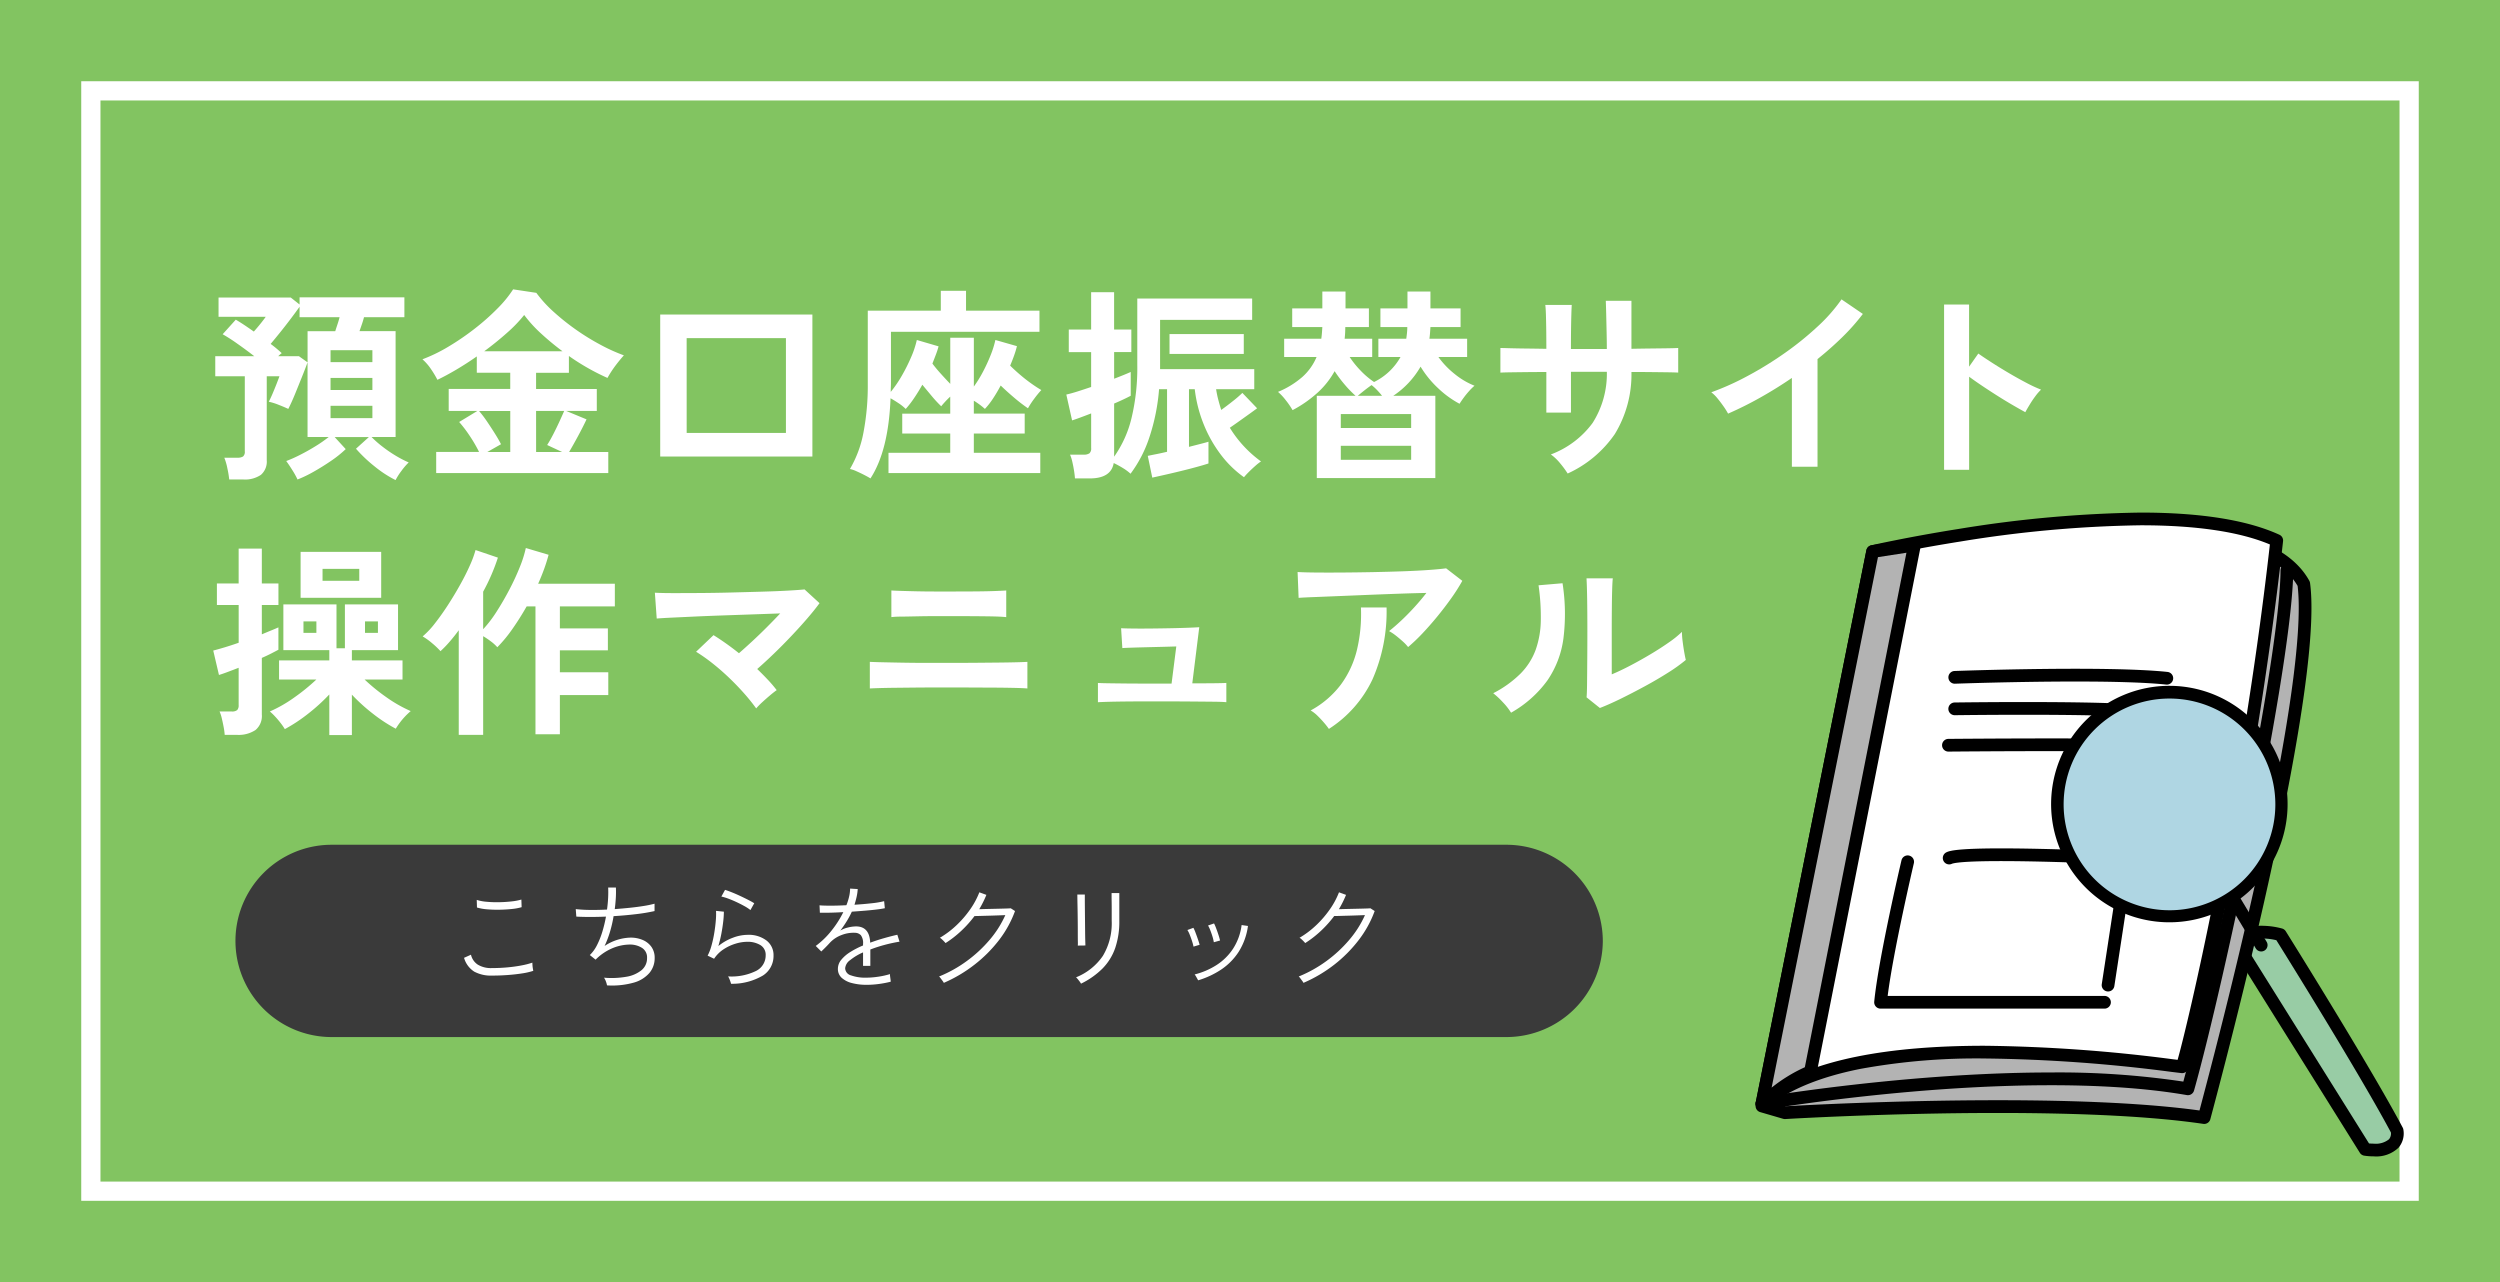 <svg xmlns="http://www.w3.org/2000/svg" xmlns:xlink="http://www.w3.org/1999/xlink" width="390" height="200" viewBox="0 0 390 200">
  <defs>
    <clipPath id="clip-path">
      <rect id="長方形_841" data-name="長方形 841" width="390" height="200" fill="none"/>
    </clipPath>
  </defs>
  <g id="グループ_533" data-name="グループ 533" transform="translate(-880 -6010)">
    <path id="パス_1549" data-name="パス 1549" d="M0,0H390V200H0Z" transform="translate(880 6010)" fill="#82c461"/>
    <path id="パス_1550" data-name="パス 1550" d="M-1.5-1.5H363.154V173.154H-1.5Zm361.654,3H1.5V170.154H360.154Z" transform="translate(894.173 6024.173)" fill="#fff"/>
    <path id="パス_1551" data-name="パス 1551" d="M29.344,2.592A17.8,17.8,0,0,1,26.1.48,22.25,22.25,0,0,1,23.168-2.3l2.016-1.824H19.84L21.568-2.24a17.645,17.645,0,0,1-2.32,1.856q-1.36.928-2.736,1.7A19.321,19.321,0,0,1,14.048,2.5a12.192,12.192,0,0,0-.784-1.424q-.528-.848-.976-1.456A20.784,20.784,0,0,0,14.48-1.36q1.232-.624,2.416-1.36a20.21,20.21,0,0,0,2.016-1.408h-3.3V-15.776q-.32.9-.864,2.256t-1.1,2.72q-.56,1.36-1.04,2.288Q12-8.8,11.1-9.152a9.35,9.35,0,0,0-1.536-.48q.288-.544.608-1.3t.608-1.488q.288-.736.448-1.184H9.248V-.512a2.738,2.738,0,0,1-.912,2.288,4.426,4.426,0,0,1-2.768.72H3.392A15.577,15.577,0,0,0,3.1.736,8.577,8.577,0,0,0,2.624-.9H4.672a1.559,1.559,0,0,0,.88-.192.934.934,0,0,0,.272-.8V-13.6H1.216v-3.136H7.3Q5.984-17.76,4.64-18.7A25.857,25.857,0,0,0,2.368-20.16l2.048-2.272q.608.352,1.328.832t1.488,1.024q.544-.608,1.056-1.248t.8-1.056H1.728v-3.008H12.992L14.368-24.8v-1.12H30.72v3.1h-6.3q-.128.512-.32,1.072t-.384,1.1h5.632V-4.128H25.6a15.35,15.35,0,0,0,1.7,1.5A20.714,20.714,0,0,0,29.36-1.216,17.807,17.807,0,0,0,31.392-.16a9.908,9.908,0,0,0-1.12,1.3A9.994,9.994,0,0,0,29.344,2.592ZM15.616-15.776V-20.64h4.32q.16-.512.352-1.088t.32-1.088h-6.24v-1.632q-.544.768-1.328,1.808t-1.632,2.1q-.848,1.056-1.552,1.888a19.222,19.222,0,0,1,1.728,1.44q-.128.1-.256.208t-.288.272h3.232Zm3.584,8.7h6.528v-1.92H19.2Zm0-4.384h6.528v-1.888H19.2Zm0-4.352h6.528v-1.856H19.2ZM35.68,1.5v-3.3h6.688a21.312,21.312,0,0,0-1.44-2.48,19.779,19.779,0,0,0-1.664-2.192l2.848-1.728h-4.48v-3.424h9.6v-2.528H42.016V-16.7q-1.6,1.12-3.2,2.064t-2.944,1.584a15.16,15.16,0,0,0-.976-1.632,7.906,7.906,0,0,0-1.36-1.568,24.852,24.852,0,0,0,4.1-2,40.081,40.081,0,0,0,4.08-2.8,35.663,35.663,0,0,0,3.536-3.136,18.241,18.241,0,0,0,2.432-2.976l3.616.544a19.769,19.769,0,0,0,2.752,3.008,36.5,36.5,0,0,0,3.5,2.784A36.709,36.709,0,0,0,61.344-18.5a27.392,27.392,0,0,0,3.616,1.632q-.608.672-1.3,1.584A17.261,17.261,0,0,0,62.4-13.344a35.6,35.6,0,0,1-6.016-3.424v2.624h-5.12v2.528h9.472v3.424H55.968L59.136-6.88q-.608,1.28-1.344,2.64T56.416-1.792h6.112V1.5ZM43.168-17.5H55.392a42.216,42.216,0,0,1-3.328-2.752,20.663,20.663,0,0,1-2.656-2.912A21.49,21.49,0,0,1,46.752-20.4Q45.088-18.912,43.168-17.5Zm8.1,15.712h4.064L52.992-2.88q.448-.7.944-1.664T54.88-6.48q.448-.976.768-1.712H51.264Zm-7.616,0h3.584v-6.4H42.368a17.867,17.867,0,0,1,1.248,1.648q.64.944,1.232,1.888t.944,1.648Zm26.976.7V-23.232H94.368V-1.088Zm4.128-3.68H90.24V-19.552H74.752Zm28.672,7.1q-.352-.224-.976-.544T101.216,1.2a4.321,4.321,0,0,0-.992-.336,17.6,17.6,0,0,0,2.112-5.7,38.924,38.924,0,0,0,.672-7.648V-23.84H114.4v-3.1h3.936v3.1h11.456v3.3H106.624v7.808q0,.416-.016.8t-.016.768a18.553,18.553,0,0,0,1.712-2.5,27.218,27.218,0,0,0,1.456-2.9,14.515,14.515,0,0,0,.9-2.7l3.392.992a12.66,12.66,0,0,1-.416,1.28q-.256.672-.544,1.408.544.736,1.312,1.584t1.472,1.584v-7.2h3.68V-12a18.908,18.908,0,0,0,1.44-2.336,26.446,26.446,0,0,0,1.184-2.576,14.911,14.911,0,0,0,.736-2.352l3.36.96a14.168,14.168,0,0,1-.432,1.44q-.272.768-.624,1.6.672.672,1.552,1.424t1.76,1.376q.88.624,1.552,1.008a15.212,15.212,0,0,0-1.136,1.392A11.972,11.972,0,0,0,128-8.608a25.465,25.465,0,0,1-2.128-1.632q-1.136-.96-2.128-1.92-.576,1.088-1.2,2.032a11.675,11.675,0,0,1-1.264,1.616,11.353,11.353,0,0,0-1.728-1.28v2.016h7.936v3.1h-7.936v3.008H129.92V1.5H106.24V-1.664h9.632V-4.672h-7.488v-3.1h7.488v-2.656q-.416.384-.784.784t-.624.72a19.5,19.5,0,0,1-1.456-1.568q-.752-.9-1.488-1.792-.608,1.088-1.28,2.08a15.2,15.2,0,0,1-1.312,1.7,7.341,7.341,0,0,0-1.12-.9q-.672-.448-1.248-.768Q106.24-1.984,103.424,2.336Zm31.9,0q-.032-.512-.144-1.216t-.272-1.392a5.881,5.881,0,0,0-.352-1.1h2.112a1.532,1.532,0,0,0,.912-.208.985.985,0,0,0,.272-.816V-7.808q-.992.384-1.776.672t-1.2.416l-.9-4.032q.736-.16,1.744-.48t2.128-.7v-5.44h-3.488V-20.9h3.488V-26.72h3.584V-20.9h2.688v3.52H141.44v4.16q.832-.32,1.5-.592t1.088-.464v3.712q-.416.224-1.088.544t-1.5.672v8.288a17.559,17.559,0,0,0,2.7-5.968,33.561,33.561,0,0,0,.912-8.368V-25.728h17.92V-22.4H148.608v7.68H163.3v3.136h-5.952a16.375,16.375,0,0,0,.336,1.632q.208.8.464,1.6.928-.672,1.856-1.408a17.351,17.351,0,0,0,1.44-1.248l2.3,2.4q-.384.288-1.12.816t-1.568,1.12q-.832.592-1.568,1.1A18.228,18.228,0,0,0,164.352-.32a7.617,7.617,0,0,0-.88.688q-.528.464-1.024.96a10.581,10.581,0,0,0-.752.816A16.553,16.553,0,0,1,158-1.488a20.405,20.405,0,0,1-2.64-4.752,21.125,21.125,0,0,1-1.344-5.344h-.9v8.992l1.808-.464q.816-.208,1.232-.336V0q-.672.224-1.84.544t-2.48.64q-1.312.32-2.512.592t-1.936.432l-.7-3.392q.448-.1,1.248-.256t1.76-.384v-9.76h-1.248a31.431,31.431,0,0,1-1.5,7.472A19.835,19.835,0,0,1,144,1.6a7.5,7.5,0,0,0-1.216-.9,15.728,15.728,0,0,0-1.408-.768q-.416,2.4-3.744,2.4ZM150.08-17.088v-3.1h11.584v3.1Zm22.976,19.36V-10.56H179.1a17.138,17.138,0,0,1-1.664-1.712,20.915,20.915,0,0,1-1.6-2.128,13.169,13.169,0,0,1-2.576,3.28,18.89,18.89,0,0,1-3.984,2.8,11.848,11.848,0,0,0-1.04-1.52,8.626,8.626,0,0,0-1.232-1.328,13.707,13.707,0,0,0,3.824-2.352,8.669,8.669,0,0,0,2.192-3.088h-5.056v-2.848h5.792q.064-.448.1-.9t.064-.928h-4.7v-2.912h4.7v-2.624h3.616v2.624h3.648v2.912H177.5a16.53,16.53,0,0,1-.1,1.824H181.7v2.848h-3.52a14.741,14.741,0,0,0,1.744,2.16,12.715,12.715,0,0,0,2.064,1.744,9.547,9.547,0,0,0,4.128-3.9h-3.456v-2.848h4.352q.064-.448.112-.9a8.711,8.711,0,0,0,.048-.928h-4.192v-2.912H187.2v-2.624h3.584v2.624h4.7v2.912h-4.7q-.032.48-.064.928t-.1.9h5.888v2.848h-4.48a13.236,13.236,0,0,0,2.544,2.656,11.79,11.79,0,0,0,3.088,1.824,7.933,7.933,0,0,0-.816.8,13.342,13.342,0,0,0-.864,1.056q-.4.544-.656.96a15.148,15.148,0,0,1-3.312-2.4,15.75,15.75,0,0,1-2.768-3.392,13.6,13.6,0,0,1-4.256,4.544h6.56V2.272ZM176.8-.576h10.976V-2.752H176.8Zm0-4.96h10.976V-7.712H176.8Zm2.656-5.024h3.776a11.771,11.771,0,0,0-.784-.9,7.775,7.775,0,0,0-.848-.768q-.512.352-1.12.832T179.456-10.56Z" transform="translate(912.365 6082.302)" fill="#fff"/>
    <path id="パス_1552" data-name="パス 1552" d="M12.512,1.568A14.991,14.991,0,0,0,11.36,0,7.48,7.48,0,0,0,9.888-1.408,14.292,14.292,0,0,0,16.4-6.32,14.3,14.3,0,0,0,18.624-14.3h-5.6v6.368H9.184v-6.336q-1.568,0-3.024.016t-2.56.032q-1.1.016-1.584.048v-3.84q.352,0,1.424.032t2.592.048q1.52.016,3.152.048,0-1.472-.016-2.848T9.12-23.184q-.032-1.072-.1-1.552h4.128q-.032.48-.064,1.568t-.048,2.48q-.016,1.392-.016,2.832h5.6q0-1.12-.032-2.56t-.064-2.8q-.032-1.36-.064-2.16h4v7.488q1.568-.032,3.024-.048t2.592-.032q1.136-.016,1.68-.048v3.84q-.512-.032-1.648-.048T25.5-14.256q-1.472-.016-3.04-.016a17.828,17.828,0,0,1-2.592,9.68A17.923,17.923,0,0,1,12.512,1.568Z" transform="translate(1112.045 6082.302)" fill="#fff"/>
    <path id="パス_1553" data-name="パス 1553" d="M15.488.512V-13.344q-2.432,1.664-4.976,3.088a55.32,55.32,0,0,1-4.976,2.48,11.223,11.223,0,0,0-.7-1.12q-.448-.64-.944-1.248a5.466,5.466,0,0,0-.976-.96A41.95,41.95,0,0,0,8.672-13.7a55.839,55.839,0,0,0,5.744-3.552,48.239,48.239,0,0,0,5.072-4.1A25.608,25.608,0,0,0,23.232-25.6l3.328,2.272a32.519,32.519,0,0,1-3.184,3.6,51.045,51.045,0,0,1-3.888,3.44V.512Z" transform="translate(1144.045 6082.302)" fill="#fff"/>
    <path id="パス_1554" data-name="パス 1554" d="M12.352.992V-24.8h3.9v9.7l1.44-2.048q.768.544,2.032,1.36t2.7,1.664q1.44.848,2.784,1.552a21.594,21.594,0,0,0,2.272,1.056,7.663,7.663,0,0,0-.88,1.008A15.681,15.681,0,0,0,25.7-9.168Q25.28-8.48,25.024-8q-.768-.416-1.9-1.072t-2.4-1.456q-1.264-.8-2.432-1.584t-2.032-1.424V.992Z" transform="translate(1170.925 6082.302)" fill="#fff"/>
    <path id="パス_1555" data-name="パス 1555" d="M19.008,2.368V-3.968A29.281,29.281,0,0,1,15.7-.96a25.352,25.352,0,0,1-3.632,2.4,9.353,9.353,0,0,0-.64-.928q-.416-.544-.88-1.04a8.766,8.766,0,0,0-.816-.784A21.26,21.26,0,0,0,13.6-3.536,30.758,30.758,0,0,0,16.992-6.3H11.168V-9.28h7.84v-1.6H11.84v-7.136h8.288v6.848H21.44v-6.848h8.288v7.136h-7.2v1.6h7.9V-6.3h-5.92a29.743,29.743,0,0,0,3.36,2.736,21.356,21.356,0,0,0,3.84,2.192A11.109,11.109,0,0,0,30,.448a10.9,10.9,0,0,0-.624.928A24.22,24.22,0,0,1,25.792-.976a28.5,28.5,0,0,1-3.264-2.96v6.3ZM2.688,2.336a10.141,10.141,0,0,0-.16-1.2Q2.4.448,2.24-.224a5.936,5.936,0,0,0-.352-1.088H3.776a1.237,1.237,0,0,0,.864-.224A1.066,1.066,0,0,0,4.864-2.3V-8.128q-.992.384-1.808.688t-1.264.432L.9-10.816q.64-.16,1.712-.48t2.256-.736V-17.92H1.472v-3.36H4.864v-5.44H8.48v5.44h2.592v3.36H8.48v4.576q.832-.352,1.5-.624t1.088-.464v3.488q-.416.224-1.1.576t-1.488.7V-.832a2.837,2.837,0,0,1-.992,2.416,4.768,4.768,0,0,1-2.912.752ZM14.528-19.04v-7.168H27.1v7.168ZM17.952-21.7H23.68v-1.856H17.952Zm-2.976,8.128h2.016V-15.36H14.976Zm9.6,0h2.016V-15.36H24.576ZM39.2,2.336v-16.32q-.7.96-1.424,1.792a17.183,17.183,0,0,1-1.424,1.472,12.658,12.658,0,0,0-1.312-1.248,10.257,10.257,0,0,0-1.472-1.056,13.1,13.1,0,0,0,1.9-2.016q1.008-1.28,2.016-2.832t1.9-3.152q.9-1.6,1.536-3.04a16.188,16.188,0,0,0,.9-2.432l3.488,1.184A30.822,30.822,0,0,1,43.008-20v5.856a18.9,18.9,0,0,0,2.112-2.768q1.056-1.648,2-3.456a37.2,37.2,0,0,0,1.616-3.5,18.066,18.066,0,0,0,.928-2.944l3.552,1.056q-.288,1.088-.7,2.224t-.928,2.288H63.552V-17.7H54.976v3.424h7.488v3.424H54.976v3.424h7.552v3.552H54.976V2.24H51.168V-17.7H49.792q-1.056,1.856-2.224,3.52a21.441,21.441,0,0,1-2.352,2.848,6.136,6.136,0,0,0-.96-.88,13.536,13.536,0,0,0-1.248-.848V2.336ZM85.6-1.792a29.426,29.426,0,0,0-1.92-2.384q-1.12-1.264-2.4-2.48T78.688-8.9a26.569,26.569,0,0,0-2.464-1.728l2.72-2.592q.928.576,1.952,1.3t2.016,1.52q.96-.832,2.1-1.888t2.256-2.176q1.12-1.12,2.08-2.144l-4.08.144q-2.256.08-4.608.16t-4.48.176q-2.128.1-3.744.176t-2.352.144l-.288-4.032q1.088.064,2.96.064t4.192-.016q2.32-.016,4.768-.08t4.7-.128q2.256-.064,4.032-.16t2.7-.192l2.336,2.144q-.768,1.056-1.9,2.368T91.12-13.12q-1.328,1.408-2.72,2.752T85.76-7.936q.864.832,1.648,1.664A20.327,20.327,0,0,1,88.8-4.64q-.416.288-1.024.8t-1.2,1.056A11.9,11.9,0,0,0,85.6-1.792Zm17.728-3.1v-4.16q.608.032,1.984.064t3.2.064q1.824.032,3.84.032h3.872q1.792,0,3.632-.016l3.488-.032q1.648-.016,2.864-.048t1.7-.064V-4.9q-.672-.064-2.48-.1T121.2-5.04q-2.416-.016-4.976-.016h-2.768q-1.552,0-3.152.016l-3.04.032q-1.44.016-2.48.048T103.328-4.9Zm3.36-11.136v-4.16q.48.032,1.5.064t2.416.064q1.392.032,2.912.032h2.992q1.888,0,3.568-.016t2.9-.064q1.216-.048,1.632-.08v4.16q-.8-.1-2.928-.128t-5.168-.032h-2.736q-1.52,0-2.992.032t-2.592.048A12.275,12.275,0,0,0,106.688-16.032Zm32.224,13.28V-5.76q.48.032,1.568.048t2.528.032q1.44.016,3.04.016H150.4l.736-5.792q-.992.032-2.288.064l-2.544.064q-1.248.032-2.224.064t-1.36.064l-.192-3.1q.48.032,1.744.048t2.88,0q1.616-.016,3.2-.048t2.784-.08q1.2-.048,1.584-.08L153.632-5.7q1.856,0,3.328-.016t1.984-.048v3.008q-.544-.064-2.08-.08t-3.584-.032q-2.048-.016-4.128-.016H146.32q-1.584,0-3.12.016t-2.7.048Q139.328-2.784,138.912-2.752ZM187.3-11.36a6.455,6.455,0,0,0-.816-.864q-.528-.48-1.1-.928a7.535,7.535,0,0,0-1.056-.7q.864-.672,1.888-1.632t2.048-2.08q1.024-1.12,1.888-2.24-1.76.032-4.048.112t-4.7.176q-2.416.1-4.656.192t-3.968.16q-1.728.064-2.56.128l-.16-4.032q1.056.064,2.9.08t4.128,0q2.288-.016,4.72-.064t4.688-.128q2.256-.08,4.032-.208t2.7-.256l2.528,1.952a28.131,28.131,0,0,1-1.728,2.72q-1.024,1.44-2.192,2.864t-2.336,2.656A27.555,27.555,0,0,1,187.3-11.36ZM174.944,1.408a12.372,12.372,0,0,0-.768-.976q-.48-.56-1.024-1.088a5.228,5.228,0,0,0-1.056-.816,14.571,14.571,0,0,0,4.736-4.064,15.1,15.1,0,0,0,2.5-5.44,24.081,24.081,0,0,0,.608-6.56h4A26.3,26.3,0,0,1,181.744-6.32,18.611,18.611,0,0,1,174.944,1.408Zm42.272-3.264-2.08-1.664q.064-.512.08-2.112t.032-3.808q.016-2.208.016-4.48,0-2.816-.032-4.9t-.1-3.264h4.1q-.064.576-.1,1.84t-.048,2.9q-.016,1.632-.016,3.264V-7.1q1.376-.576,2.96-1.408t3.136-1.76Q226.72-11.2,228-12.1a15.307,15.307,0,0,0,2.016-1.632,12.486,12.486,0,0,0,.112,1.5q.112.9.256,1.712t.24,1.168a25.444,25.444,0,0,1-2.768,1.984q-1.712,1.088-3.664,2.144T220.4-3.264Q218.56-2.368,217.216-1.856ZM203.36-1.12a9.734,9.734,0,0,0-1.248-1.6,13.033,13.033,0,0,0-1.536-1.44,17.014,17.014,0,0,0,4.272-3.072,10.323,10.323,0,0,0,2.352-3.7,14.312,14.312,0,0,0,.8-4.528,34.575,34.575,0,0,0-.352-5.536l3.744-.32a31.026,31.026,0,0,1,.144,8.56,15.032,15.032,0,0,1-2.512,6.608A17.756,17.756,0,0,1,203.36-1.12Z" transform="translate(912.365 6122.302)" fill="#fff"/>
    <g id="グループ_503" data-name="グループ 503" transform="translate(880 6010)">
      <g id="グループ_502" data-name="グループ 502" clip-path="url(#clip-path)">
        <path id="パス_1438" data-name="パス 1438" d="M250.038,146.782a15.044,15.044,0,0,1-15,15H51.731a15,15,0,0,1,0-30H235.038a15.044,15.044,0,0,1,15,15" fill="#3a3a3a"/>
      </g>
    </g>
    <path id="パス_1556" data-name="パス 1556" d="M7.884-.828a5.45,5.45,0,0,1-2.772-.621A3.765,3.765,0,0,1,3.528-3.6l1.08-.486A2.521,2.521,0,0,0,5.67-2.538,3.949,3.949,0,0,0,7.884-2q1.206,0,2.394-.108t2.214-.306a12.2,12.2,0,0,0,1.692-.432q0,.108.018.387a5.115,5.115,0,0,0,.063.54q.045.261.063.351a10.92,10.92,0,0,1-1.746.4q-1.044.162-2.259.252T7.884-.828Zm-2.34-10.62-.036-1.188a6.749,6.749,0,0,0,1.5.288,17.335,17.335,0,0,0,1.971.072q1.044-.018,1.98-.126a8.491,8.491,0,0,0,1.512-.288L12.51-11.5a8.038,8.038,0,0,1-1.494.279q-.918.1-1.944.117a18.923,18.923,0,0,1-1.962-.063A7.455,7.455,0,0,1,5.544-11.448ZM25.83.7a3.068,3.068,0,0,0-.18-.63A2.546,2.546,0,0,0,25.362-.5a13.43,13.43,0,0,0,3.474-.144,5.051,5.051,0,0,0,2.376-1.026,2.393,2.393,0,0,0,.864-1.908,1.746,1.746,0,0,0-.792-1.575A3.5,3.5,0,0,0,29.34-5.67a7.166,7.166,0,0,0-2.592.54,8.111,8.111,0,0,0-2.682,1.8l-.018.018-.9-.72a5.626,5.626,0,0,0,1.116-1.539,12.624,12.624,0,0,0,.837-2.1,20.456,20.456,0,0,0,.567-2.358q-2.646.108-4.626,0l-.09-1.17a21.168,21.168,0,0,0,2.178.126q1.278.018,2.7-.054.126-.918.171-1.791t.009-1.647h1.206a14.946,14.946,0,0,1-.009,1.548q-.045.864-.171,1.818,1.242-.09,2.43-.216t2.169-.288a14.838,14.838,0,0,0,1.611-.342v1.152a27.138,27.138,0,0,1-2.862.477q-1.71.207-3.528.315A19.714,19.714,0,0,1,26.307-7.7a15.447,15.447,0,0,1-.855,2.25,7.628,7.628,0,0,1,3.96-1.3,4.762,4.762,0,0,1,1.953.351,3.2,3.2,0,0,1,1.386,1.08,2.92,2.92,0,0,1,.513,1.755,3.566,3.566,0,0,1-.81,2.313A5.01,5.01,0,0,1,30,.27,12.531,12.531,0,0,1,25.83.7ZM45.18.45a3.4,3.4,0,0,0-.1-.333Q45-.126,44.892-.369a1.679,1.679,0,0,0-.18-.333,8.7,8.7,0,0,0,4.374-.855A2.689,2.689,0,0,0,50.58-3.978a1.758,1.758,0,0,0-.828-1.611A3.828,3.828,0,0,0,47.7-6.1a6.366,6.366,0,0,0-1.8.288,7.156,7.156,0,0,0-1.872.873,5.107,5.107,0,0,0-1.494,1.485l-1.008-.486a7.607,7.607,0,0,0,.6-1.557,18.167,18.167,0,0,0,.432-1.962q.171-1.035.243-1.953a11.288,11.288,0,0,0,.036-1.512l1.224.126a14.23,14.23,0,0,1-.1,1.512q-.1.9-.288,1.9A18.926,18.926,0,0,1,43.2-5.436a7.931,7.931,0,0,1,2.268-1.3,6.608,6.608,0,0,1,2.268-.45,4.61,4.61,0,0,1,2.97.882,2.851,2.851,0,0,1,1.1,2.34A3.617,3.617,0,0,1,50.166-.846,9.447,9.447,0,0,1,45.18.45Zm3.024-11.5a6.708,6.708,0,0,0-.963-.63q-.585-.324-1.242-.63t-1.269-.531a7.315,7.315,0,0,0-1.062-.315l.576-1.044q.414.126,1.026.369t1.269.549q.657.306,1.26.612t1,.558ZM66.366.612a9.035,9.035,0,0,1-2.313-.27,3.746,3.746,0,0,1-1.611-.819,1.837,1.837,0,0,1-.594-1.413A2.206,2.206,0,0,1,62.379-3.3,5.68,5.68,0,0,1,63.8-4.518a13.462,13.462,0,0,1,1.971-1.008V-5.76a2.023,2.023,0,0,0-.342-1.368,1.287,1.287,0,0,0-.936-.378,5.085,5.085,0,0,0-2.07.351A4.756,4.756,0,0,0,60.588-5.94q-.342.378-.675.711t-.657.639l-.864-.864a12.778,12.778,0,0,0,2.457-2.385,15.7,15.7,0,0,0,1.845-2.889q-1.206.072-2.2.09t-1.458,0l-.054-1.152q.558.054,1.71.054t2.484-.072a9.428,9.428,0,0,0,.423-1.35,5.566,5.566,0,0,0,.153-1.242l1.188.072a7.594,7.594,0,0,1-.171,1.215q-.135.6-.333,1.233,1.44-.09,2.709-.234a13.285,13.285,0,0,0,1.917-.324l.108,1.1q-.5.108-1.332.207t-1.809.18q-.981.081-2.007.153a13.139,13.139,0,0,1-.8,1.494q-.477.774-1,1.458a4.032,4.032,0,0,1,1.206-.486A5.434,5.434,0,0,1,64.674-8.5q2.106,0,2.214,2.538Q68-6.372,69.12-6.687t2-.513l.342,1.08a23.691,23.691,0,0,0-2.367.513,22.267,22.267,0,0,0-2.187.711V-2.34H65.772V-4.446A8.682,8.682,0,0,0,63.756-3.24a1.753,1.753,0,0,0-.774,1.26,1.194,1.194,0,0,0,.9,1.116,6.572,6.572,0,0,0,2.394.36A12.891,12.891,0,0,0,68.1-.648a12.527,12.527,0,0,0,1.881-.414,1.223,1.223,0,0,0,.009.324q.027.234.063.468.018.144.027.243t.009.153a15.942,15.942,0,0,1-1.89.36A14.314,14.314,0,0,1,66.366.612ZM78.372.306a1.641,1.641,0,0,0-.189-.3l-.306-.414a1.606,1.606,0,0,0-.243-.279,20.034,20.034,0,0,0,4.284-2.385A20.482,20.482,0,0,0,85.5-6.381a16,16,0,0,0,2.466-3.879l-1.215.045q-.711.027-1.431.045t-1.305.036q-.585.018-.855.018A17.756,17.756,0,0,1,81.117-7.83,16.389,16.389,0,0,1,78.642-5.9q-.054-.072-.225-.252t-.36-.351a1.52,1.52,0,0,0-.3-.225,14.117,14.117,0,0,0,2.592-1.953,15.988,15.988,0,0,0,2.133-2.475,12.3,12.3,0,0,0,1.431-2.664l1.1.4q-.234.576-.513,1.134t-.6,1.1q.576-.018,1.368-.036l1.575-.036q.783-.018,1.332-.036t.639-.036l.666.432a16.88,16.88,0,0,1-2.5,4.536A21.177,21.177,0,0,1,83.142-2.52,21.928,21.928,0,0,1,78.372.306Zm21.4.126a1.641,1.641,0,0,0-.189-.3q-.153-.207-.324-.414A2.121,2.121,0,0,0,99-.558a9.171,9.171,0,0,0,4.185-3.348,9.857,9.857,0,0,0,1.377-5.454v-1.971q0-.531-.009-1.044t-.009-.882V-13.7h1.206V-9.36a12.768,12.768,0,0,1-.639,4.221,8.559,8.559,0,0,1-1.962,3.186A12.386,12.386,0,0,1,99.774.432Zm-.5-5.94a4.908,4.908,0,0,0,.009-.639q-.009-.585-.009-1.476T99.261-9.5q-.009-.99-.027-1.872t-.027-1.467q-.009-.585-.009-.639h1.17v.648q0,.576.009,1.458t.018,1.854q.009.972.018,1.854T100.44-6.2q.018.585.018.675ZM118.044-.09q-.072-.144-.261-.477a3.52,3.52,0,0,0-.279-.441,11.484,11.484,0,0,0,3.4-1.458,8.708,8.708,0,0,0,2.583-2.547,8.847,8.847,0,0,0,1.341-3.7l.99.144a10.025,10.025,0,0,1-1.467,4.059,9.561,9.561,0,0,1-2.745,2.763A13.422,13.422,0,0,1,118.044-.09Zm2.448-5.94a6.042,6.042,0,0,0-.207-.882q-.153-.5-.342-.981a5.286,5.286,0,0,0-.351-.747l.936-.324a6.815,6.815,0,0,1,.333.774q.189.5.36,1.026a8.547,8.547,0,0,1,.243.864Zm-3.168.684a7.177,7.177,0,0,0-.234-.873q-.162-.5-.351-.972a4.108,4.108,0,0,0-.369-.747l.936-.342a5.529,5.529,0,0,1,.333.756q.189.5.369,1.026t.27.864ZM134.478.306a1.64,1.64,0,0,0-.189-.3l-.306-.414a1.607,1.607,0,0,0-.243-.279,20.034,20.034,0,0,0,4.284-2.385,20.481,20.481,0,0,0,3.582-3.312,16,16,0,0,0,2.466-3.879l-1.215.045q-.711.027-1.431.045t-1.3.036q-.585.018-.855.018a17.757,17.757,0,0,1-2.043,2.286A16.389,16.389,0,0,1,134.748-5.9q-.054-.072-.225-.252t-.36-.351a1.519,1.519,0,0,0-.3-.225,14.117,14.117,0,0,0,2.592-1.953,15.987,15.987,0,0,0,2.133-2.475,12.3,12.3,0,0,0,1.431-2.664l1.1.4q-.234.576-.513,1.134t-.6,1.1q.576-.018,1.368-.036l1.575-.036q.783-.018,1.332-.036t.639-.036l.666.432a16.88,16.88,0,0,1-2.5,4.536,21.177,21.177,0,0,1-3.834,3.852A21.929,21.929,0,0,1,134.478.306Z" transform="translate(948.864 6163.02)" fill="#fff"/>
    <g id="グループ_505" data-name="グループ 505" transform="translate(880 6010)">
      <g id="グループ_504" data-name="グループ 504" clip-path="url(#clip-path)">
        <path id="パス_1439" data-name="パス 1439" d="M355.739,145.8s13.088,20.907,18.21,30.571c.436,3.853-4.973,2.928-4.973,2.928l-19.434-31.076s-.164-4.055,6.2-2.423" fill="#98cca5"/>
        <path id="パス_1440" data-name="パス 1440" d="M353.06,144.425a11.961,11.961,0,0,1,2.925.418.992.992,0,0,1,.594.435c.131.209,13.166,21.048,18.246,30.633a.992.992,0,0,1,.109.353,3.422,3.422,0,0,1-.772,2.784,5.029,5.029,0,0,1-3.863,1.345,9.717,9.717,0,0,1-1.491-.112.992.992,0,0,1-.674-.452L348.7,148.753a.992.992,0,0,1-.15-.486,3.722,3.722,0,0,1,1.016-2.579A4.639,4.639,0,0,1,353.06,144.425Zm2.052,2.248a9.374,9.374,0,0,0-2.052-.264,2.777,2.777,0,0,0-2.062.653,1.746,1.746,0,0,0-.443.914l19.011,30.4c.2.018.451.033.734.033a3.272,3.272,0,0,0,2.384-.683,1.41,1.41,0,0,0,.3-1.063C368.23,167.746,356.818,149.406,355.112,146.673Z"/>
        <path id="パス_1441" data-name="パス 1441" d="M274.863,172.532l3.585,1.046s42.678-2.583,65.4.764c7.471-27.949,17.3-69.944,15.534-83.259-8.122-14.743-53.652-6.485-66.229,1.674-5.626,22.34-18.295,79.775-18.295,79.775" fill="#b3b3b3"/>
        <path id="パス_1442" data-name="パス 1442" d="M343.854,175.334a1,1,0,0,1-.145-.011c-7.68-1.131-18.483-1.7-32.107-1.7-17.207,0-32.936.94-33.093.949a.991.991,0,0,1-.338-.038l-3.585-1.046a.992.992,0,0,1-.691-1.166c.127-.574,12.737-57.7,18.3-79.8a.992.992,0,0,1,.422-.59c3.814-2.474,10.584-4.977,18.574-6.867a111.857,111.857,0,0,1,24.884-3.1c8.859,0,20.244,1.5,24.18,8.643a.992.992,0,0,1,.114.348c.809,6.079-.642,18.349-4.312,36.469-3.711,18.322-8.639,37.422-11.247,47.176A.992.992,0,0,1,343.854,175.334Zm-32.253-3.7c13.213,0,23.81.538,31.52,1.6,2.653-9.963,7.4-28.457,10.992-46.208,1.691-8.351,2.923-15.542,3.66-21.373.808-6.393,1.028-11.187.654-14.253-1.441-2.488-4.192-4.391-8.182-5.657a47.751,47.751,0,0,0-14.169-1.8,109.82,109.82,0,0,0-24.427,3.044c-7.55,1.786-13.937,4.105-17.625,6.394-5.215,20.781-16.36,71.078-17.992,78.457l2.529.738C280.329,172.475,295.308,171.635,311.6,171.635Z"/>
        <path id="パス_1443" data-name="パス 1443" d="M274.863,172.165s40.221-6.861,66.449-2.308c4.5-15.928,15.311-66.206,15.444-80.882" fill="#b3b3b3"/>
        <path id="パス_1444" data-name="パス 1444" d="M274.862,173.157a.992.992,0,0,1-.166-1.97c.1-.017,10.249-1.735,23.471-2.872,7.77-.668,15.07-1.008,21.7-1.01h.077a131.312,131.312,0,0,1,20.655,1.426c2.373-8.609,6.064-24.81,9.1-39.979,2.232-11.149,5.988-31.143,6.067-39.786a.992.992,0,0,1,1.984.018c-.08,8.806-3.859,28.94-6.105,40.157-3.15,15.733-7.005,32.586-9.376,40.985a.992.992,0,0,1-1.124.708c-13.439-2.333-30.686-1.583-42.788-.544-13.143,1.129-23.224,2.835-23.325,2.852A1,1,0,0,1,274.862,173.157Z"/>
        <path id="パス_1445" data-name="パス 1445" d="M274.863,172.165c14.746-12.637,56.069-6.871,65.549-5.747,1.05-2.81,10.19-41.028,14.76-82.1-18.473-8.472-63.045,1.718-63.045,1.718Z" fill="#fff"/>
        <path id="パス_1446" data-name="パス 1446" d="M274.863,173.157a.992.992,0,0,1-.972-1.187l17.264-86.127a.992.992,0,0,1,.752-.772c.056-.013,5.684-1.293,13.631-2.555a190.885,190.885,0,0,1,28.4-2.554c9.364,0,16.647,1.163,21.648,3.457a.992.992,0,0,1,.572,1.011c-2.429,21.832-6.079,42.22-8.713,55.48-2.929,14.747-5.531,25.322-6.1,26.855a.992.992,0,0,1-1.046.638c-.447-.053-.965-.116-1.548-.188a242.861,242.861,0,0,0-29.163-2.092,100.719,100.719,0,0,0-19.41,1.63c-6.47,1.3-11.4,3.369-14.667,6.165A.991.991,0,0,1,274.863,173.157Zm18.11-86.29-16.628,82.952c6.755-4.435,17.914-6.68,33.24-6.68a244.677,244.677,0,0,1,29.4,2.107l.722.088c.788-2.768,3.07-12.126,5.788-25.811,2.6-13.075,6.185-33.1,8.606-54.588-4.721-1.984-11.5-2.989-20.168-2.989a188.9,188.9,0,0,0-28.089,2.53C299.487,85.485,294.637,86.5,292.973,86.867Z"/>
        <path id="パス_1447" data-name="パス 1447" d="M304.943,105.671s23.655-.858,33.077.141" fill="#fff"/>
        <path id="パス_1448" data-name="パス 1448" d="M338.021,106.8a1,1,0,0,1-.106-.006c-3.411-.362-8.759-.476-14.159-.476-9.236,0-18.629.335-18.777.34a.992.992,0,0,1-.072-1.983c.969-.035,23.833-.849,33.218.146a.992.992,0,0,1-.1,1.979Z"/>
        <path id="パス_1449" data-name="パス 1449" d="M304.943,110.581s25.33-.348,30.077.533" fill="#fff"/>
        <path id="パス_1450" data-name="パス 1450" d="M335.021,112.106a1,1,0,0,1-.182-.017c-4.6-.853-29.63-.52-29.882-.516h-.014a.992.992,0,0,1-.013-1.984c1.038-.014,25.483-.339,30.272.55a.992.992,0,0,1-.18,1.968Z"/>
        <path id="パス_1451" data-name="パス 1451" d="M303.961,116.258s30.029-.269,32.308.231" fill="#fff"/>
        <path id="パス_1452" data-name="パス 1452" d="M336.27,117.481a1,1,0,0,1-.214-.023c-.4-.087-2.827-.288-16.8-.28-7.7,0-15.216.071-15.291.072a.992.992,0,0,1-.018-1.984c.075,0,7.6-.067,15.308-.072,15.695-.01,16.843.243,17.222.326a.992.992,0,0,1-.212,1.961Z"/>
        <path id="パス_1453" data-name="パス 1453" d="M328.3,157.347H293.367a.992.992,0,0,1-.987-1.088c.651-6.678,4.1-21.407,4.247-22.031a.992.992,0,1,1,1.931.454c-.034.144-3.207,13.694-4.081,20.681H328.3a.992.992,0,1,1,0,1.984Z"/>
        <path id="パス_1454" data-name="パス 1454" d="M304.07,133.854c2.507-1.157,26.752,0,26.752,0" fill="#fff"/>
        <path id="パス_1455" data-name="パス 1455" d="M304.071,134.846a.992.992,0,0,1-.416-1.893c.486-.224,1.775-.819,14.754-.525,6.314.143,12.4.432,12.461.435a.992.992,0,1,1-.095,1.982c-.061,0-6.125-.29-12.414-.433-3.686-.084-6.725-.1-9.033-.054-3.967.082-4.729.345-4.841.4A.988.988,0,0,1,304.071,134.846Z"/>
        <line id="線_254" data-name="線 254" x1="2.071" y2="13.564" transform="translate(328.858 140.115)" fill="#fff"/>
        <path id="線_255" data-name="線 255" d="M0,14.556a1,1,0,0,1-.151-.012.992.992,0,0,1-.831-1.13L1.09-.15a.992.992,0,0,1,1.13-.831A.992.992,0,0,1,3.052.15L.981,13.714A.992.992,0,0,1,0,14.556Z" transform="translate(328.858 140.115)"/>
        <path id="パス_1456" data-name="パス 1456" d="M282.418,167.238l16.235-82.207-6.526,1.008-17.264,86.126s4.688-4.088,7.555-4.927" fill="#b3b3b3"/>
        <path id="パス_1457" data-name="パス 1457" d="M274.863,173.157a.992.992,0,0,1-.972-1.187l17.264-86.126a.992.992,0,0,1,.821-.785l6.526-1.008a.992.992,0,0,1,1.125,1.173L283.391,167.43a.992.992,0,0,1-.695.76c-2.177.637-5.922,3.625-7.182,4.723A.992.992,0,0,1,274.863,173.157Zm18.1-86.243-16.588,82.754a24.413,24.413,0,0,1,5.18-3.181l15.85-80.259Z"/>
        <line id="線_256" data-name="線 256" x2="10.416" y2="17.31" transform="translate(342.333 130.13)" fill="#b3b3b3"/>
        <path id="線_257" data-name="線 257" d="M10.417,18.3a.991.991,0,0,1-.851-.481L-.85.511A.992.992,0,0,1-.511-.85.992.992,0,0,1,.85-.511L11.266,16.8a.992.992,0,0,1-.849,1.5Z" transform="translate(342.333 130.13)"/>
        <path id="パス_1458" data-name="パス 1458" d="M355.947,125.487a17.507,17.507,0,1,1-17.506-17.506,17.506,17.506,0,0,1,17.506,17.506" fill="#afd6e3"/>
        <path id="パス_1459" data-name="パス 1459" d="M338.441,106.989a18.445,18.445,0,1,1-7.2,1.454A18.384,18.384,0,0,1,338.441,106.989Zm0,35.012a16.514,16.514,0,1,0-16.515-16.514A16.533,16.533,0,0,0,338.441,142Z"/>
      </g>
    </g>
  </g>
</svg>
